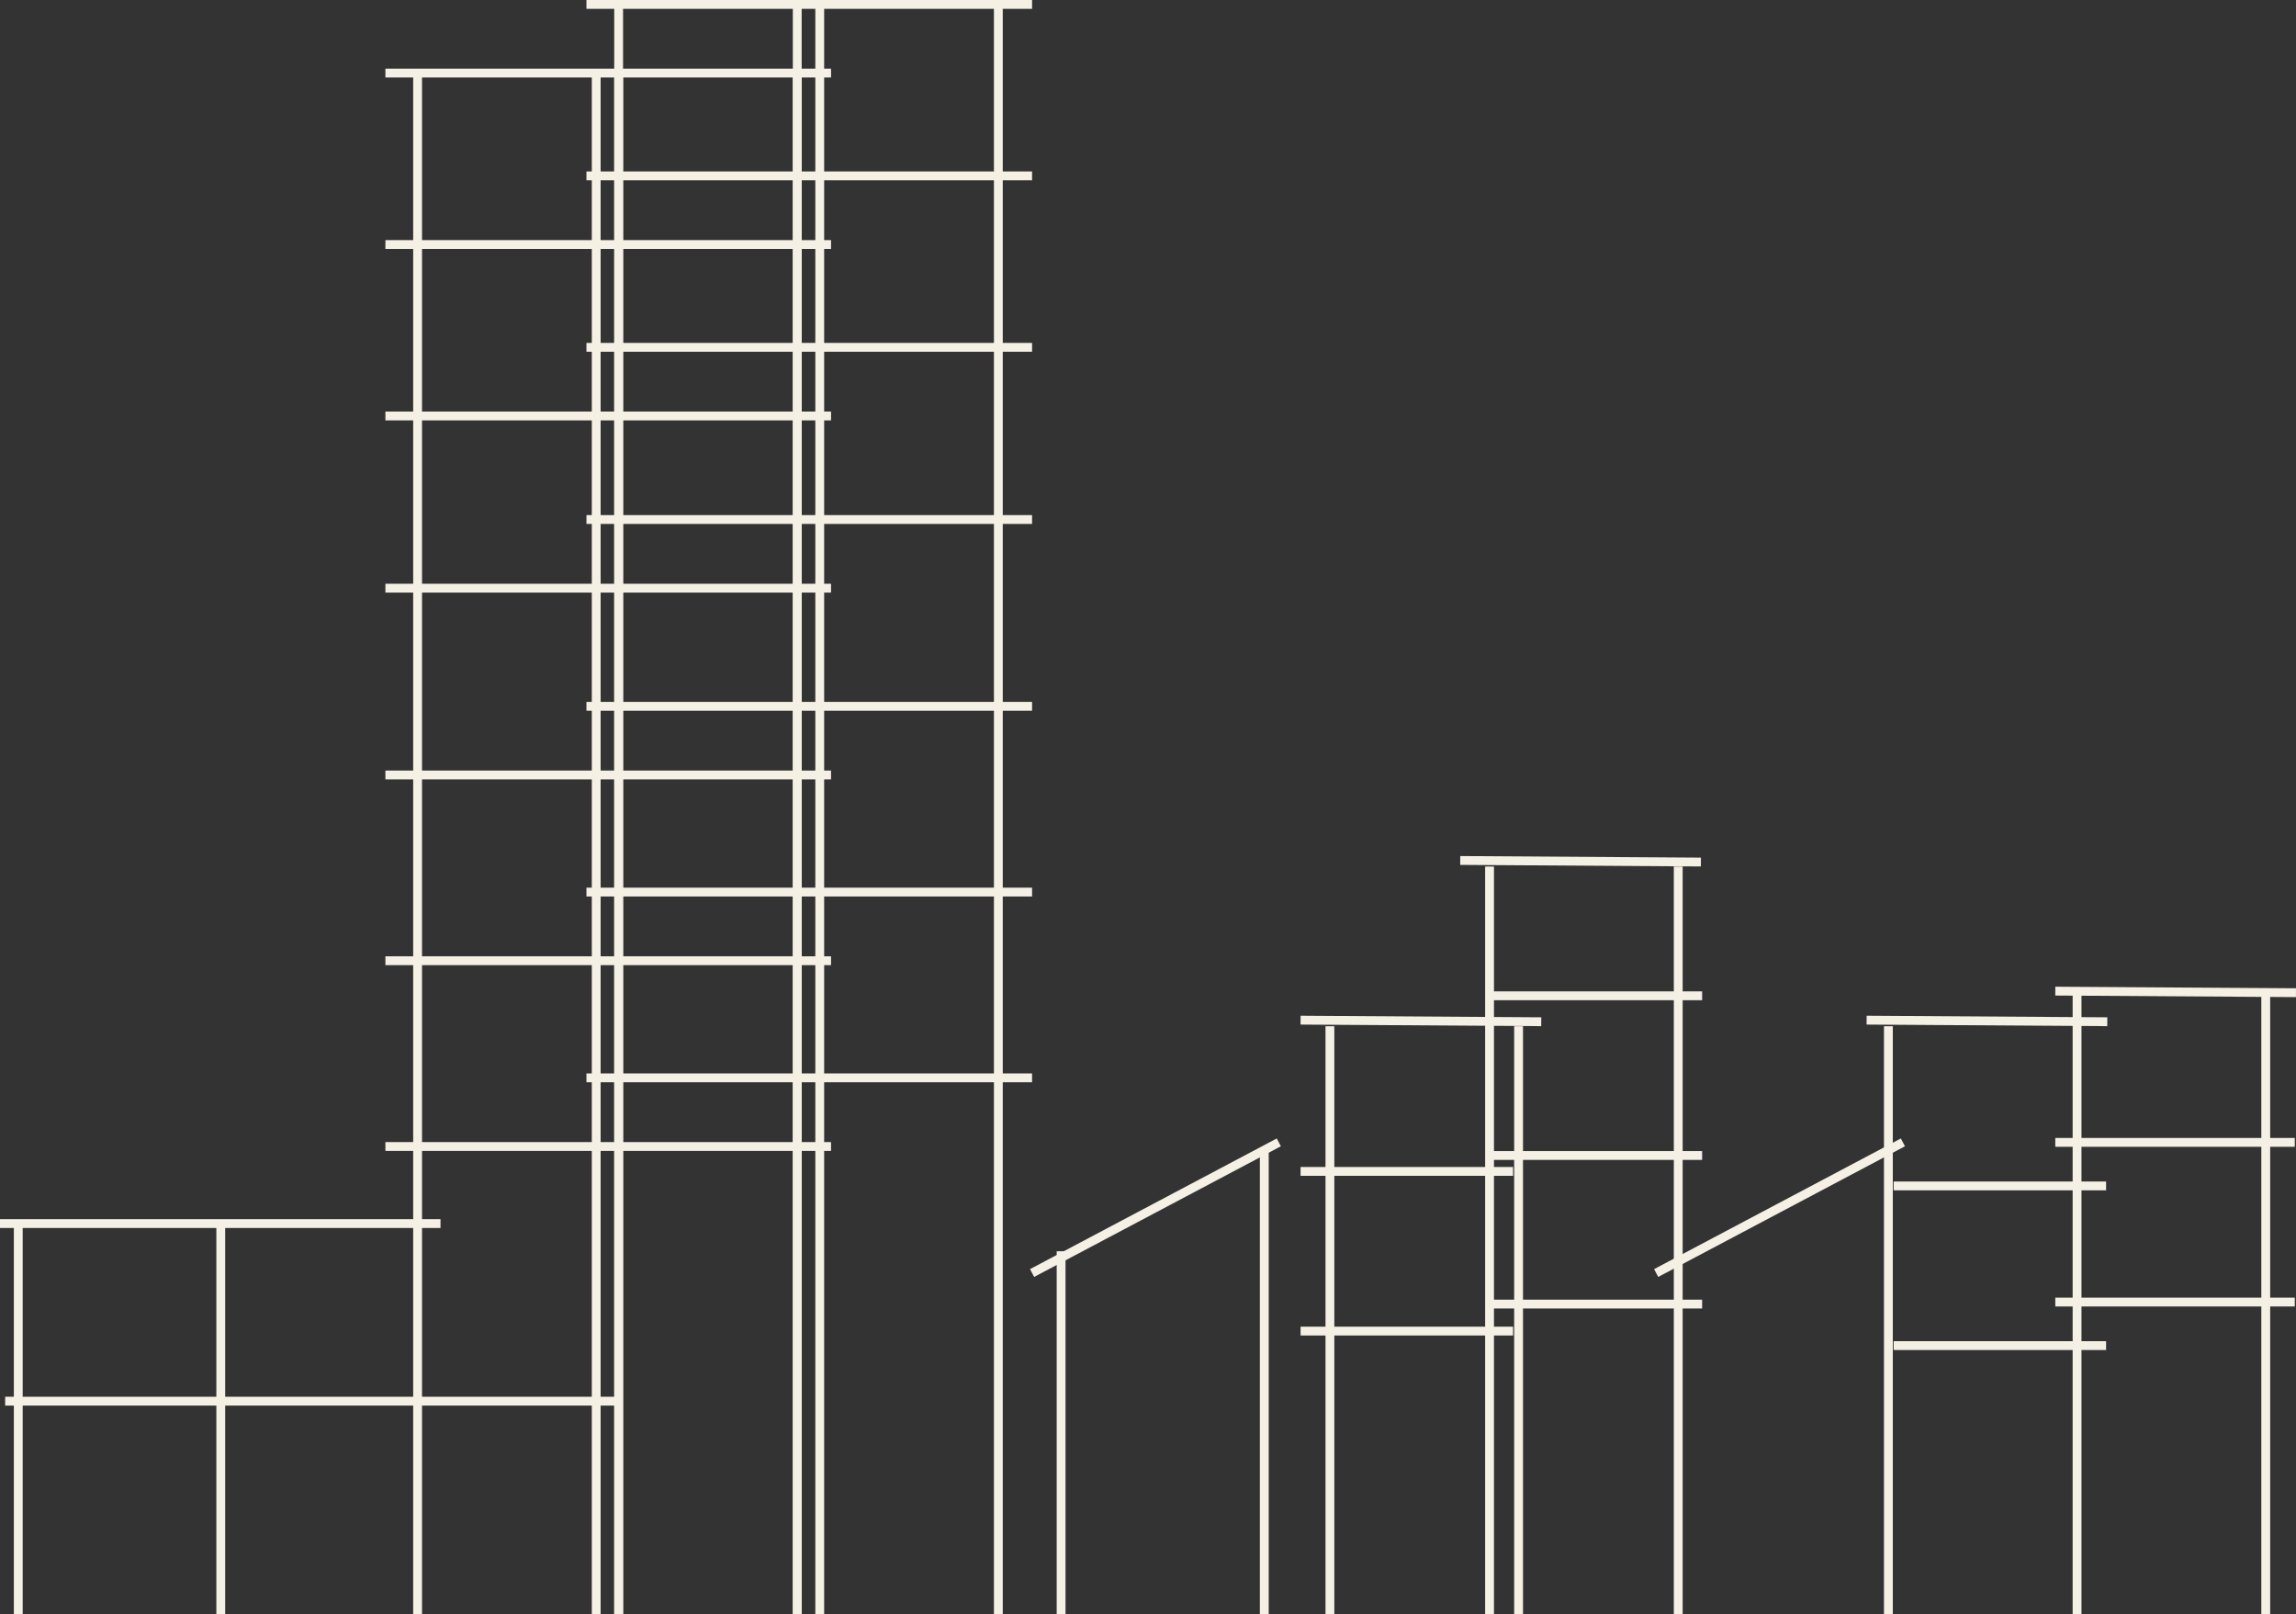<svg xmlns="http://www.w3.org/2000/svg" width="389.952" height="274.088" viewBox="0 0 389.952 274.088">
  <rect x="0" y="0" width="389.952" height="274.088" fill="#333333" stroke="none"/>
  <g id="Group_2090" data-name="Group 2090" transform="translate(-142.34 -73.904)">
    <g id="Group_1359" data-name="Group 1359" transform="translate(142.34 74.654)">
      <g id="Group_1353" data-name="Group 1353" transform="translate(45.861 186.588)">
        <g id="Group_1352" data-name="Group 1352">
          <path id="Path_967" data-name="Path 967" d="M162.334,156" transform="translate(-162.334 -155.999)" fill="none" stroke="#f5f0e4" stroke-miterlimit="10" stroke-width="1.5"/>
          <path id="Path_968" data-name="Path 968" d="M173.261,178.965" transform="translate(-148.197 -126.286)" fill="none" stroke="#f5f0e4" stroke-miterlimit="10" stroke-width="1.5"/>
        </g>
      </g>
      <g id="Group_1356" data-name="Group 1356" transform="translate(0 206.66)">
        <g id="Group_1355" data-name="Group 1355">
          <line id="Line_584" data-name="Line 584" x2="74.815" transform="translate(0 0.353)" fill="none" stroke="#f5f0e4" stroke-miterlimit="10" stroke-width="1.5"/>
          <line id="Line_585" data-name="Line 585" x2="103.552" transform="translate(0.877 30.51)" fill="none" stroke="#f5f0e4" stroke-miterlimit="10" stroke-width="1.5"/>
          <line id="Line_586" data-name="Line 586" y2="66.678" transform="translate(3.103)" fill="none" stroke="#f5f0e4" stroke-miterlimit="10" stroke-width="1.5"/>
          <g id="Group_1354" data-name="Group 1354" transform="translate(37.496 0.353)">
            <line id="Line_587" data-name="Line 587" y2="66.324" fill="none" stroke="#f5f0e4" stroke-miterlimit="10" stroke-width="1.5"/>
          </g>
        </g>
      </g>
      <g id="Group_1357" data-name="Group 1357" transform="translate(65.457 11.658)">
        <line id="Line_588" data-name="Line 588" y2="261.679" transform="translate(5.468)" fill="none" stroke="#f5f0e4" stroke-miterlimit="10" stroke-width="1.5"/>
        <line id="Line_589" data-name="Line 589" y2="261.679" transform="translate(35.804)" fill="none" stroke="#f5f0e4" stroke-miterlimit="10" stroke-width="1.5"/>
        <line id="Line_590" data-name="Line 590" y2="261.679" transform="translate(39.622)" fill="none" stroke="#f5f0e4" stroke-miterlimit="10" stroke-width="1.5"/>
        <line id="Line_591" data-name="Line 591" y2="261.679" transform="translate(69.958)" fill="none" stroke="#f5f0e4" stroke-miterlimit="10" stroke-width="1.5"/>
        <line id="Line_592" data-name="Line 592" x2="75.687" fill="none" stroke="#f5f0e4" stroke-miterlimit="10" stroke-width="1.5"/>
        <line id="Line_593" data-name="Line 593" x2="75.687" transform="translate(0 29.113)" fill="none" stroke="#f5f0e4" stroke-miterlimit="10" stroke-width="1.5"/>
        <line id="Line_594" data-name="Line 594" x2="75.687" transform="translate(0 58.226)" fill="none" stroke="#f5f0e4" stroke-miterlimit="10" stroke-width="1.5"/>
        <line id="Line_595" data-name="Line 595" x2="75.687" transform="translate(0 87.464)" fill="none" stroke="#f5f0e4" stroke-miterlimit="10" stroke-width="1.5"/>
        <line id="Line_596" data-name="Line 596" x2="75.687" transform="translate(0 119.181)" fill="none" stroke="#f5f0e4" stroke-miterlimit="10" stroke-width="1.5"/>
        <line id="Line_597" data-name="Line 597" x2="75.687" transform="translate(0 150.725)" fill="none" stroke="#f5f0e4" stroke-miterlimit="10" stroke-width="1.5"/>
        <line id="Line_598" data-name="Line 598" x2="75.687" transform="translate(0 182.268)" fill="none" stroke="#f5f0e4" stroke-miterlimit="10" stroke-width="1.5"/>
      </g>
      <g id="Group_1358" data-name="Group 1358" transform="translate(99.601)">
        <line id="Line_599" data-name="Line 599" y2="273.338" transform="translate(5.468)" fill="none" stroke="#f5f0e4" stroke-miterlimit="10" stroke-width="1.5"/>
        <line id="Line_600" data-name="Line 600" y2="273.338" transform="translate(35.804)" fill="none" stroke="#f5f0e4" stroke-miterlimit="10" stroke-width="1.5"/>
        <line id="Line_601" data-name="Line 601" y2="273.338" transform="translate(39.622)" fill="none" stroke="#f5f0e4" stroke-miterlimit="10" stroke-width="1.5"/>
        <line id="Line_602" data-name="Line 602" y2="273.338" transform="translate(69.958)" fill="none" stroke="#f5f0e4" stroke-miterlimit="10" stroke-width="1.5"/>
        <line id="Line_603" data-name="Line 603" x2="75.687" fill="none" stroke="#f5f0e4" stroke-miterlimit="10" stroke-width="1.5"/>
        <line id="Line_604" data-name="Line 604" x2="75.687" transform="translate(0 29.113)" fill="none" stroke="#f5f0e4" stroke-miterlimit="10" stroke-width="1.5"/>
        <line id="Line_605" data-name="Line 605" x2="75.687" transform="translate(0 58.226)" fill="none" stroke="#f5f0e4" stroke-miterlimit="10" stroke-width="1.5"/>
        <line id="Line_606" data-name="Line 606" x2="75.687" transform="translate(0 87.464)" fill="none" stroke="#f5f0e4" stroke-miterlimit="10" stroke-width="1.5"/>
        <line id="Line_607" data-name="Line 607" x2="75.687" transform="translate(0 119.181)" fill="none" stroke="#f5f0e4" stroke-miterlimit="10" stroke-width="1.5"/>
        <line id="Line_608" data-name="Line 608" x2="75.687" transform="translate(0 150.725)" fill="none" stroke="#f5f0e4" stroke-miterlimit="10" stroke-width="1.5"/>
        <line id="Line_609" data-name="Line 609" x2="75.687" transform="translate(0 182.268)" fill="none" stroke="#f5f0e4" stroke-miterlimit="10" stroke-width="1.5"/>
      </g>
    </g>
    <g id="Group_1360" data-name="Group 1360" transform="translate(317.628 220.012)">
      <line id="Line_610" data-name="Line 610" x2="40.876" y2="0.267" transform="translate(141.738 27.115)" fill="none" stroke="#f5f0e4" stroke-miterlimit="10" stroke-width="1.5"/>
      <line id="Line_611" data-name="Line 611" y2="105.995" transform="translate(177.48 21.985)" fill="none" stroke="#f5f0e4" stroke-miterlimit="10" stroke-width="1.5"/>
      <line id="Line_612" data-name="Line 612" y2="99.833" transform="translate(145.435 28.147)" fill="none" stroke="#f5f0e4" stroke-miterlimit="10" stroke-width="1.5"/>
      <line id="Line_613" data-name="Line 613" y2="61.625" transform="translate(4.93 66.355)" fill="none" stroke="#f5f0e4" stroke-miterlimit="10" stroke-width="1.5"/>
      <line id="Line_614" data-name="Line 614" y1="22.185" x2="41.905" transform="translate(0 47.867)" fill="none" stroke="#f5f0e4" stroke-miterlimit="10" stroke-width="1.5"/>
      <line id="Line_615" data-name="Line 615" y1="22.185" x2="41.905" transform="translate(105.995 47.867)" fill="none" stroke="#f5f0e4" stroke-miterlimit="10" stroke-width="1.5"/>
      <line id="Line_616" data-name="Line 616" y2="99.833" transform="translate(50.583 28.147)" fill="none" stroke="#f5f0e4" stroke-miterlimit="10" stroke-width="1.5"/>
      <line id="Line_617" data-name="Line 617" y2="99.833" transform="translate(82.628 28.147)" fill="none" stroke="#f5f0e4" stroke-miterlimit="10" stroke-width="1.5"/>
      <line id="Line_618" data-name="Line 618" x2="36.085" transform="translate(146.325 82.377)" fill="none" stroke="#f5f0e4" stroke-miterlimit="10" stroke-width="1.5"/>
      <line id="Line_619" data-name="Line 619" x2="36.085" transform="translate(146.325 55.262)" fill="none" stroke="#f5f0e4" stroke-miterlimit="10" stroke-width="1.5"/>
      <line id="Line_620" data-name="Line 620" x2="36.085" transform="translate(45.603 79.912)" fill="none" stroke="#f5f0e4" stroke-miterlimit="10" stroke-width="1.5"/>
      <line id="Line_621" data-name="Line 621" x2="36.085" transform="translate(45.603 52.797)" fill="none" stroke="#f5f0e4" stroke-miterlimit="10" stroke-width="1.5"/>
      <line id="Line_622" data-name="Line 622" x2="36.085" transform="translate(77.716 50.093)" fill="none" stroke="#f5f0e4" stroke-miterlimit="10" stroke-width="1.5"/>
      <line id="Line_623" data-name="Line 623" x2="36.085" transform="translate(77.716 75.325)" fill="none" stroke="#f5f0e4" stroke-miterlimit="10" stroke-width="1.5"/>
      <line id="Line_624" data-name="Line 624" x2="36.085" transform="translate(77.716 22.978)" fill="none" stroke="#f5f0e4" stroke-miterlimit="10" stroke-width="1.5"/>
      <line id="Line_625" data-name="Line 625" x2="40.673" transform="translate(173.783 74.982)" fill="none" stroke="#f5f0e4" stroke-miterlimit="10" stroke-width="1.5"/>
      <line id="Line_626" data-name="Line 626" x2="40.673" transform="translate(173.783 47.867)" fill="none" stroke="#f5f0e4" stroke-miterlimit="10" stroke-width="1.5"/>
      <line id="Line_627" data-name="Line 627" x2="40.876" y2="0.267" transform="translate(173.783 22.185)" fill="none" stroke="#f5f0e4" stroke-miterlimit="10" stroke-width="1.5"/>
      <line id="Line_628" data-name="Line 628" y2="105.995" transform="translate(209.525 21.985)" fill="none" stroke="#f5f0e4" stroke-miterlimit="10" stroke-width="1.5"/>
      <line id="Line_629" data-name="Line 629" x2="40.876" y2="0.267" transform="translate(45.603 27.115)" fill="none" stroke="#f5f0e4" stroke-miterlimit="10" stroke-width="1.5"/>
      <line id="Line_630" data-name="Line 630" y2="126.948" transform="translate(77.698 1.032)" fill="none" stroke="#f5f0e4" stroke-miterlimit="10" stroke-width="1.5"/>
      <line id="Line_631" data-name="Line 631" y2="126.948" transform="translate(109.743 1.032)" fill="none" stroke="#f5f0e4" stroke-miterlimit="10" stroke-width="1.5"/>
      <line id="Line_632" data-name="Line 632" x2="40.876" y2="0.267" transform="translate(72.718)" fill="none" stroke="#f5f0e4" stroke-miterlimit="10" stroke-width="1.5"/>
      <line id="Line_633" data-name="Line 633" y2="78.88" transform="translate(39.44 49.1)" fill="none" stroke="#f5f0e4" stroke-miterlimit="10" stroke-width="1.5"/>
    </g>
  </g>
</svg>
